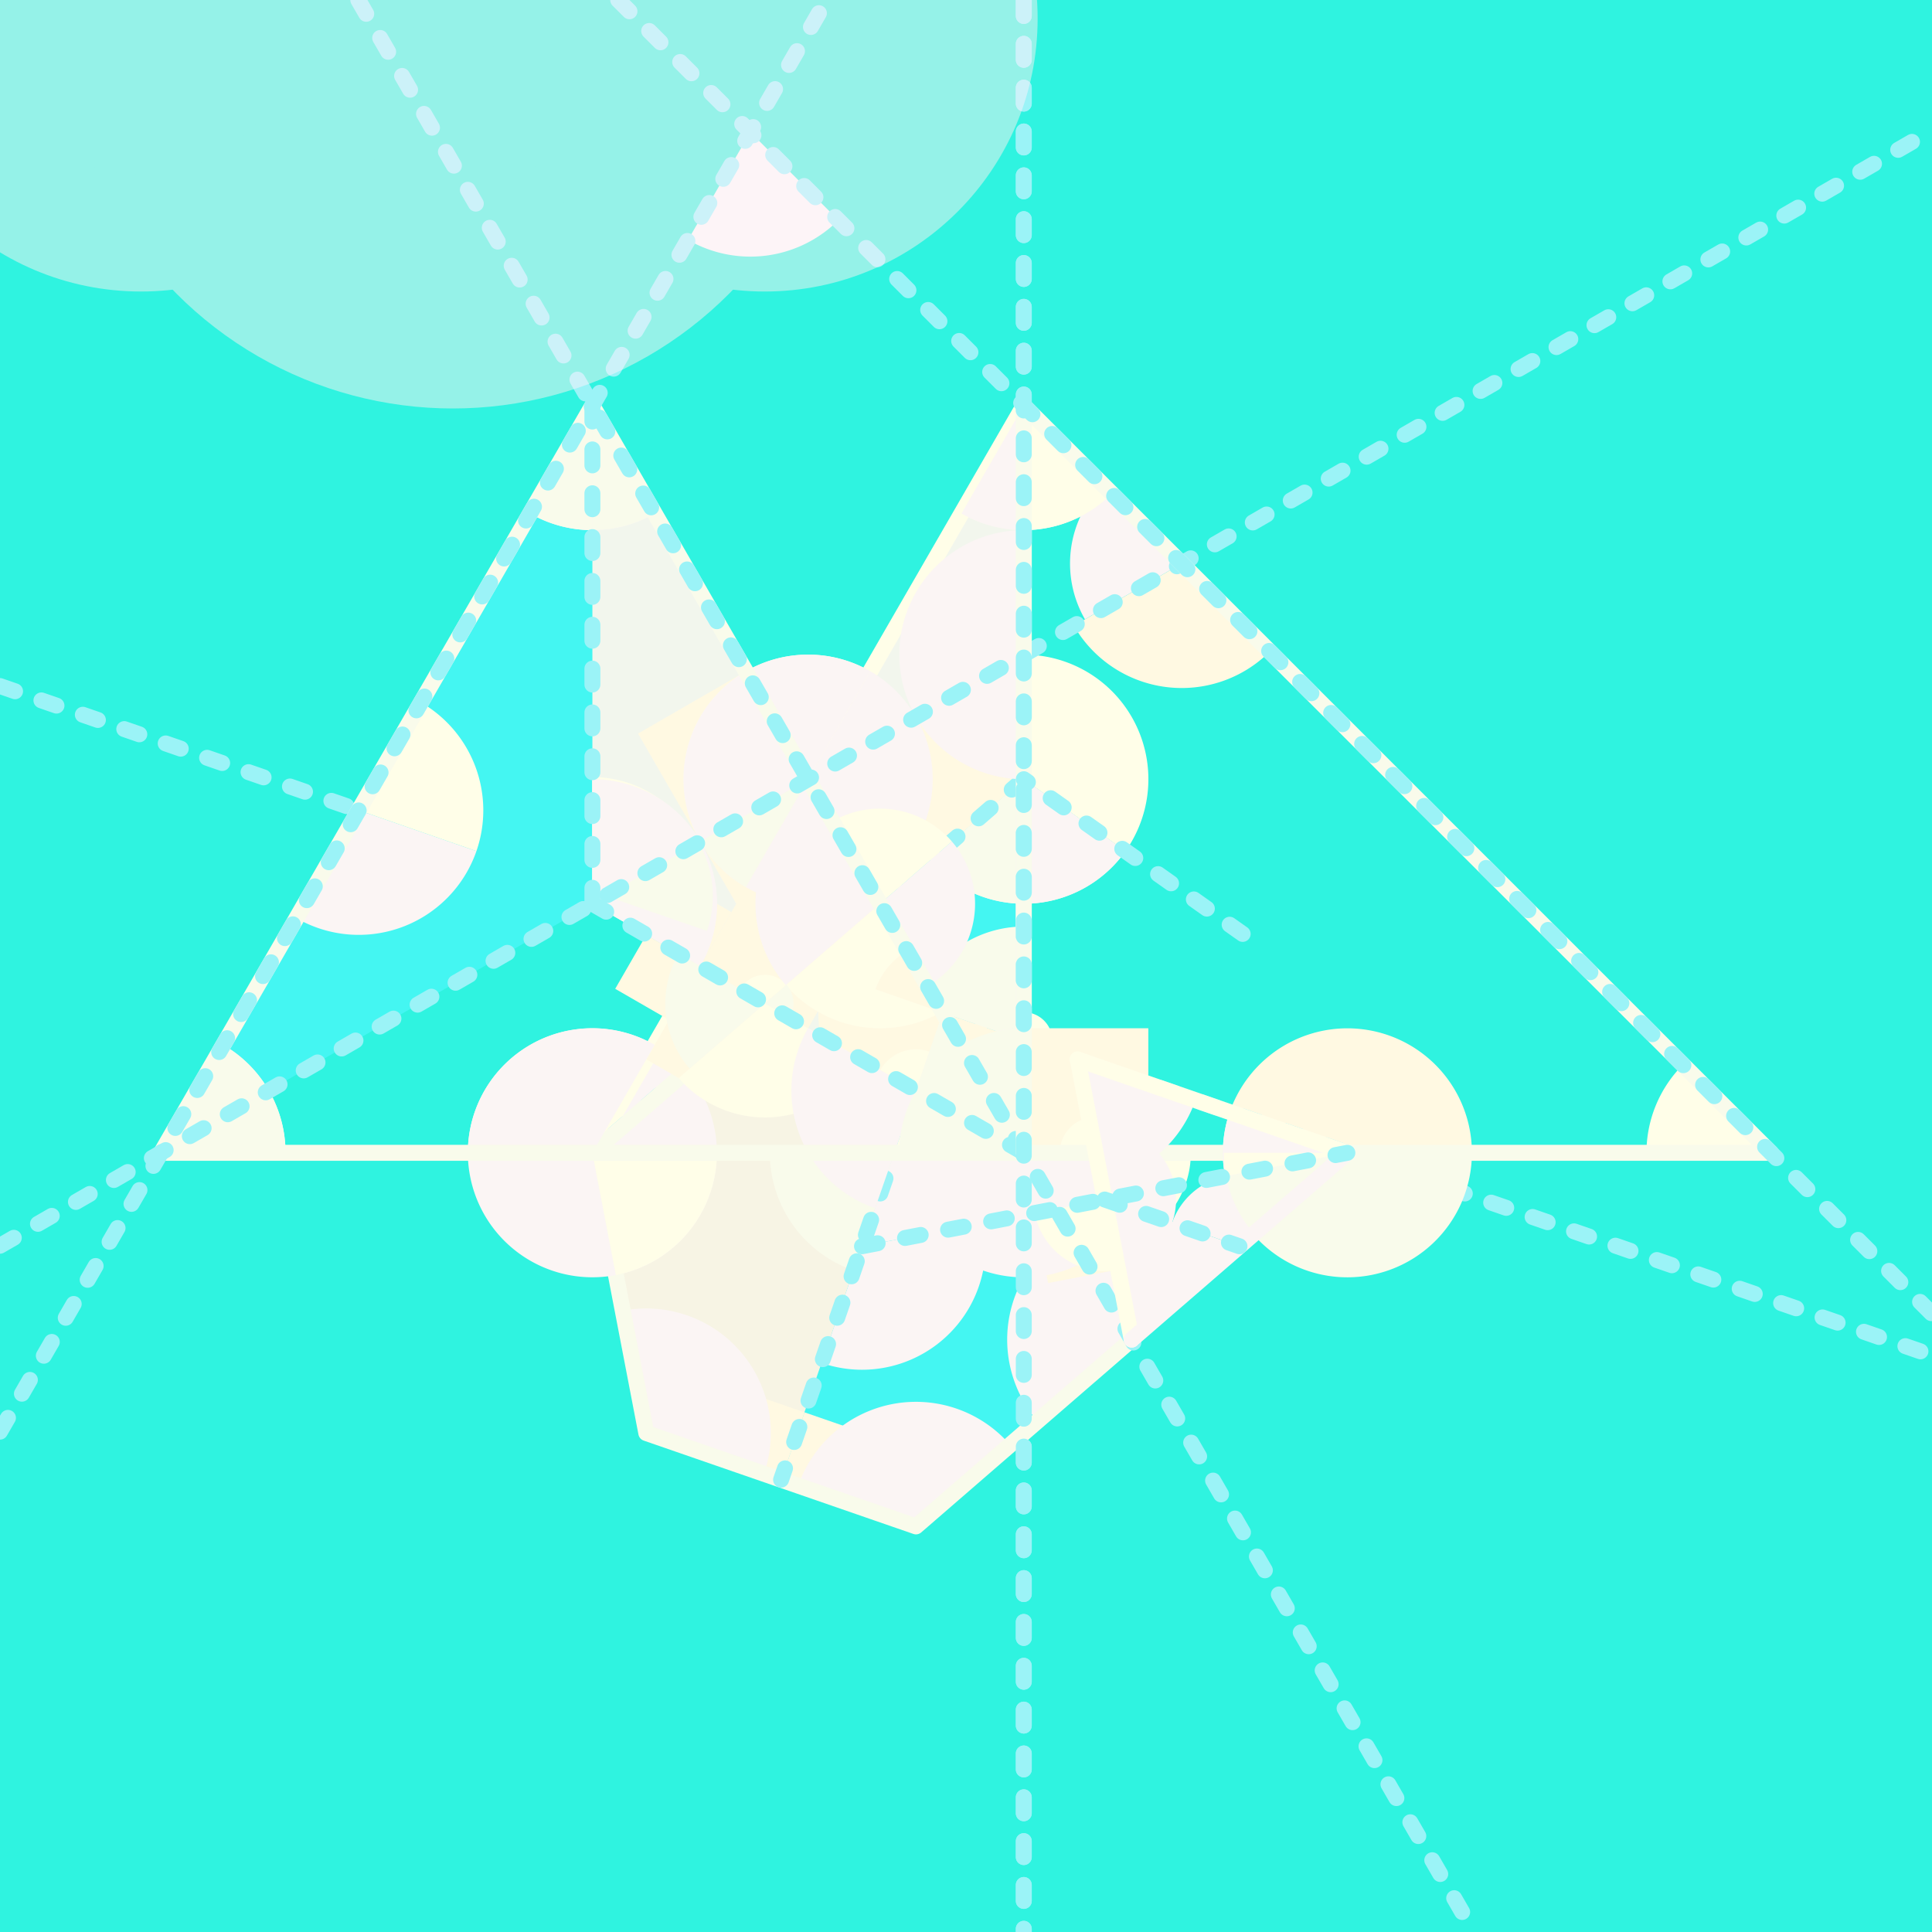<svg xmlns="http://www.w3.org/2000/svg" version="1.1" xmlns:xlink="http://www.w3.org/1999/xlink" xmlns:svgjs="http://svgjs.dev/svgjs" width="1200" height="1200" viewBox="-5.946 -9.071 19.392 19.392"><style>.background{fill:#2ff3e0;stroke:none;}.bg_grid_alpha{fill:#95f2e8EE;stroke:none;}.fill2{fill:#ef3d6f;stroke:none;}.slice0{fill:#1a4591;stroke:none;}.angle3{fill:#ff7a12;stroke:none;}.angle5{fill:#f8a25a;stroke:none;}.angle6{fill:#ffe045;stroke:none;}.angle4{fill:#fa27a2;stroke:none;}.stroke{fill:none;stroke:#95f2e8;stroke-width:0.16;stroke-linecap:round;stroke-linejoin:round;}.stroke6{fill:none;stroke:#ffe045;stroke-width:0.16;stroke-linecap:round;stroke-linejoin:round;}.stroke4{fill:none;stroke:#fa27a2;stroke-width:0.16;stroke-linecap:round;stroke-linejoin:round;}.intersection{fill:none;stroke:#8400c1;stroke-width:0.16;stroke-linecap:round;stroke-linejoin:round;stroke-dasharray:0.16,0.28;}.fill1{fill:#f51720;stroke:none;}.stroke5{fill:none;stroke:#f8a25a;stroke-width:0.16;stroke-linecap:round;stroke-linejoin:round;}.slice2{fill:#ef3d6f;stroke:none;}</style><g transform="matrix(1,0,0,-1,0,0)"><g class="layer_bg" filter="url(#SvgjsFilter1023)"><path d="M -5.946 -10.321 L -5.946 9.071 L 13.446 9.071 L 13.446 -10.321 Z" class="background"></path><circle r="3.913" cx="-1.401" cy="8.884" class="bg_grid_alpha"></circle><circle r="1.957" cx="-1.401" cy="8.884" class="bg_grid_alpha"></circle><circle r="2.739" cx="-4.531" cy="8.884" class="bg_grid_alpha"></circle><circle r="1.565" cx="-4.531" cy="8.884" class="bg_grid_alpha"></circle><circle r="2.739" cx="1.73" cy="8.884" class="bg_grid_alpha"></circle><circle r="1.565" cx="1.73" cy="8.884" class="bg_grid_alpha"></circle></g><g class="layer_art" filter="url(#SvgjsFilter1027)"><path d="M 4.33 -2.5 L 3.061616997868383e-16 -2.5 L 4.33 5 Z" class="fill2"></path><path d="M 4.33 -2.5 L 3.061616997868383e-16 -2.5 L 4.33 1.25 Z" class="slice0"></path><path d="M 4.33 -1.25 L 4.33 -2.5 L 3.08 -2.5 L 3.08 -1.25 Z" class="angle3"></path><path d="M0.945 -1.682 A1.25 1.25 0 0 1 -1.25 -2.5 L-1.7763568394002505e-15 -2.5 Z" class="angle5"></path><path d="M0.236 -3.727 A1.25 1.25 0 0 1 0.625 -1.417 L3.061616997868383e-16 -2.5 Z" class="angle5"></path><path d="M4.33 2.5 A1.25 1.25 0 0 1 3.385 0.432 L4.33 1.25 Z" class="angle3"></path><path d="M4.33 -4.596 A0.716 0.716 0 0 1 3.789 -5.781 L4.33 -5.313 Z" class="angle3"></path><path d="M5.351 0.528 A1.25 1.25 0 0 1 4.33 2.5 L4.33 1.25 Z" class="angle6"></path><path d="M4.601 -1.469 A0.286 0.286 0 0 1 4.33 -1.089 L4.33 -1.375 Z" class="angle6"></path><path d="M3.799 -1.191 A0.562 0.562 0 0 1 4.33 -1.938 L4.33 -1.375 Z" class="angle6"></path><path d="M3.385 0.432 A1.25 1.25 0 0 1 5.351 0.528 L4.33 1.25 Z" class="angle5"></path><path d="M4.33 -2.298 A0.827 0.827 0 0 1 3.518 -3.281 L4.33 -3.125 Z" class="angle4"></path><path d="M5.142 -2.969 A0.827 0.827 0 0 1 4.33 -2.298 L4.33 -3.125 Z" class="angle6"></path><path d="M4.33 -0.229 A1.146 1.146 0 0 1 3.248 -1 L4.33 -1.375 Z" class="angle5"></path><path d="M4.33 -1.661 A0.286 0.286 0 0 1 4.601 -1.469 L4.33 -1.375 Z" class="angle5"></path><path d="M3.346 -1.034 A1.25 1.25 0 0 1 3.11 0.193 L2.165 -0.625 Z" class="angle4"></path><path d="M1.25 -2.5 A1.25 1.25 0 0 1 0.625 -1.417 L3.061616997868383e-16 -2.5 Z" class="angle4"></path><path d="M4.33 8.881784197001252e-16 A1.25 1.25 0 0 1 5.351 0.528 L4.33 1.25 Z" class="angle4"></path><path d="M4.871 -4.844 A0.716 0.716 0 0 1 4.33 -4.596 L4.33 -5.313 Z" class="angle5"></path><path d="M3.385 0.432 A1.25 1.25 0 0 1 4.33 4.440892098500626e-16 L4.33 1.25 Z" class="angle5"></path><path d="M1.25 -2.5 A1.25 1.25 0 0 1 0.945 -1.682 L-1.7763568394002505e-15 -2.5 Z" class="angle3"></path><path d="M3.705 3.917 A1.25 1.25 0 0 1 4.33 3.75 L4.33 5 Z" class="angle5"></path><path d="M0.945 -1.682 A1.25 1.25 0 0 1 0.625 -1.417 L0 -2.5 Z" class="angle4"></path><path d="M 4.33 -2.5 L 3.061616997868383e-16 -2.5 " class="stroke6"></path><path d="M 3.061616997868383e-16 -2.5 L 4.33 5 " class="stroke6"></path><path d="M 4.33 5 L 4.33 -2.5 " class="stroke4"></path><path d="M 4.33 1.25 L 3.061616997868383e-16 -2.5 " class="intersection"></path><path d="M 4.33 9.071 L 4.33 -10.321 " class="intersection"></path><path d="M 3.0616169978683826e-16 -2.5 L 2.165 -0.625 L 4.871 -1.563 L 5.413 -4.375 L 3.248 -6.25 L 0.541 -5.313 Z" class="fill1"></path><path d="M 3.518 -1.094 L 4.871 -1.563 L 5.413 -4.375 L 3.248 -6.25 L 1.894 -5.781 Z" class="slice0"></path><path d="M 2.842 -0.859 L 3.518 -1.094 L 3.284 -1.77 L 2.607 -1.536 Z" class="angle3"></path><path d="M 3.284 -1.77 L 3.518 -1.094 L 4.195 -1.328 L 3.96 -2.005 Z" class="angle3"></path><path d="M 2.571 -6.016 L 1.894 -5.781 L 2.129 -5.105 L 2.805 -5.339 Z" class="angle3"></path><path d="M 2.129 -5.105 L 1.894 -5.781 L 1.218 -5.547 L 1.452 -4.87 Z" class="angle3"></path><path d="M6.358 -3.557 A1.25 1.25 0 0 1 4.468 -5.193 L5.413 -4.375 Z" class="angle4"></path><path d="M8.828 -2.5 A1.25 1.25 0 0 1 6.397 -2.091 L7.578 -2.5 Z" class="angle3"></path><path d="M1.22 -1.443 A1.25 1.25 0 0 1 3.346 -1.034 L2.165 -0.625 Z" class="angle4"></path><path d="M4.193 -5.432 A1.25 1.25 0 0 1 2.066 -5.841 L3.248 -6.25 Z" class="angle4"></path><path d="M1.722 -5.722 A1.25 1.25 0 0 1 0.305 -4.085 L0.541 -5.313 Z" class="angle4"></path><path d="M2.3 -4.609 A1.24 1.24 0 0 1 3.924 -3.203 L2.706 -3.438 Z" class="angle4"></path><path d="M0.236 -3.727 A1.25 1.25 0 0 1 0.945 -1.682 L3.0616169978683826e-16 -2.5 Z" class="angle4"></path><path d="M3.69 -1.153 A1.25 1.25 0 0 1 5.108 -2.79 L4.871 -1.563 Z" class="angle4"></path><path d="M5.176 -3.148 A1.25 1.25 0 0 1 4.468 -5.193 L5.413 -4.375 Z" class="angle4"></path><path d="M2.818 -3.114 A0.65 0.65 0 0 1 3.681 -2.5 L3.031 -2.5 Z" class="angle6"></path><path d="M3.275 -1.797 A0.744 0.744 0 0 1 2.287 -2.5 L3.031 -2.5 Z" class="angle6"></path><path d="M1.024 -0.726 A0.477 0.477 0 0 1 1.714 -0.469 L1.263 -0.313 Z" class="angle4"></path><path d="M1.714 -0.469 A0.477 0.477 0 0 1 1.502 0.101 L1.263 -0.313 Z" class="angle6"></path><path d="M1.781 -2.5 A1.25 1.25 0 0 1 2.622 -3.681 L3.031 -2.5 Z" class="angle5"></path><path d="M3.681 -2.5 A0.65 0.65 0 0 1 3.244 -1.886 L3.031 -2.5 Z" class="angle5"></path><path d="M3.924 -3.203 A1.24 1.24 0 0 1 3.112 -2.266 L2.706 -3.438 Z" class="angle4"></path><path d="M6.406 -2.094 A1.24 1.24 0 0 1 6.36 -2.734 L7.578 -2.5 Z" class="angle5"></path><path d="M6.397 -2.091 A1.25 1.25 0 0 1 6.328 -2.5 L7.578 -2.5 Z" class="angle4"></path><path d="M 3.0616169978683826e-16 -2.5 L 2.165 -0.625 L 4.871 -1.563 L 5.413 -4.375 L 3.248 -6.25 L 0.541 -5.313 Z" class="stroke5"></path><path d="M 3.518 -1.094 L 1.894 -5.781 " class="intersection"></path><path d="M -5.946 2.185 L 13.446 -4.533 " class="intersection"></path><path d="M -4.33 -2.5 L 3.061616997868383e-16 5 L 2.165 1.25 Z" class="slice0"></path><path d="M 5.469760530157693e-16 -6.837200662697116e-16 L 3.061616997868383e-16 5 L 4.33 -2.5 Z" class="slice2"></path><path d="M 1.54 2.333 L 2.165 1.25 L 1.083 0.625 L 0.458 1.708 Z" class="angle3"></path><path d="M 1.083 0.625 L 2.165 1.25 L 2.79 0.167 L 1.708 -0.458 Z" class="angle3"></path><path d="M 0.541 -0.313 L 1.083 -0.625 L 0.77 -1.166 L 0.229 -0.854 Z" class="angle3"></path><path d="M 1.395 -0.084 L 1.083 -0.625 L 0.541 -0.313 L 0.854 0.229 Z" class="angle3"></path><path d="M 0.541 -1.562 L 1.083 -0.625 L 2.02 -1.166 L 1.479 -2.104 Z" class="angle3"></path><path d="M 2.165 -1.25 L 1.083 -0.625 L 1.708 0.458 L 2.79 -0.167 Z" class="angle3"></path><path d="M 5.548 -2.891 L 5.142 -2.969 L 5.064 -2.563 L 5.47 -2.485 Z" class="angle3"></path><path d="M 5.22 -3.375 L 5.142 -2.969 L 5.548 -2.891 L 5.626 -3.297 Z" class="angle3"></path><path d="M 5.007 -2.266 L 5.142 -2.969 L 4.439 -3.104 L 4.304 -2.401 Z" class="angle3"></path><path d="M 4.439 -3.104 L 5.142 -2.969 L 5.277 -3.672 L 4.574 -3.807 Z" class="angle3"></path><path d="M3.08 -2.5 A1.25 1.25 0 0 1 5.58 -2.5 L4.33 -2.5 Z" class="angle4"></path><path d="M5.58 -2.5 A1.25 1.25 0 0 1 3.248 -1.875 L4.33 -2.5 Z" class="angle6"></path><path d="M4.439 -3.104 A0.716 0.716 0 0 1 5.819 -3.203 L5.142 -2.969 Z" class="angle6"></path><path d="M2.79 2.333 A1.25 1.25 0 0 1 1.083 0.625 L2.165 1.25 Z" class="angle6"></path><path d="M4.195 -1.328 A0.716 0.716 0 0 1 3.16 -0.474 L3.518 -1.094 Z" class="angle5"></path><path d="M2.842 -0.859 A0.716 0.716 0 0 1 3.876 -1.714 L3.518 -1.094 Z" class="angle5"></path><path d="M2.893 -0.011 A1.25 1.25 0 0 1 3.109 -2.275 L3.518 -1.094 Z" class="angle3"></path><path d="M0.068 0.039 A0.078 0.078 0 0 1 0.209 0.053 L0.135 0.078 Z" class="angle3"></path><path d="M5.58 -2.5 A1.25 1.25 0 0 1 3.705 -1.417 L4.33 -2.5 Z" class="angle4"></path><path d="M0.625 -1.417 A1.25 1.25 0 0 1 -1.25 -2.5 L-8.881784197001252e-16 -2.5 Z" class="angle4"></path><path d="M1.54 2.333 A1.25 1.25 0 0 1 1.54 0.167 L2.165 1.25 Z" class="angle4"></path><path d="M2.79 0.167 A1.25 1.25 0 0 1 2.79 2.333 L2.165 1.25 Z" class="angle4"></path><path d="M4.33 3.75 A1.25 1.25 0 0 1 3.248 1.875 L4.33 2.5 Z" class="angle4"></path><path d="M1.083 -0.625 A1.25 1.25 0 0 1 3.459607218061897e-16 1.25 L5.469760530157693e-16 -6.837200662697116e-16 Z" class="angle4"></path><path d="M1.949 -0.813 A0.286 0.286 0 0 1 1.484 -0.857 L1.732 -1 Z" class="angle6"></path><path d="M0.866 -1.75 A1.146 1.146 0 0 1 2.724 -1.573 L1.732 -1 Z" class="angle6"></path><path d="M1.083 -0.25 A1.146 1.146 0 0 1 7.039448254772217e-16 1.271 L8.881784197001252e-16 0.125 Z" class="angle6"></path><path d="M4.833 2.79 A1.25 1.25 0 0 1 6.799 2.531 L5.915 3.415 Z" class="angle3"></path><path d="M3.364 -0.827 A0.955 0.955 0 0 1 3.608 0.625 L2.887 8.881784197001252e-16 Z" class="angle4"></path><path d="M2.262 1.083 A1.25 1.25 0 0 1 1.942 -0.818 L2.887 8.881784197001252e-16 Z" class="angle4"></path><path d="M-2.97 -0.145 A1.25 1.25 0 0 1 -1.164 0.528 L-2.345 0.938 Z" class="angle4"></path><path d="M2.165 -1.25 A1.25 1.25 0 0 1 2.838 -3.056 L3.248 -1.875 Z" class="angle4"></path><path d="M-1.25 -2.5 A1.25 1.25 0 0 1 0.236 -3.727 L8.881784197001252e-16 -2.5 Z" class="angle4"></path><path d="M3.606 -2.082 A0.413 0.413 0 0 1 3.383 -1.484 L3.248 -1.875 Z" class="angle4"></path><path d="M3.383 -1.484 A0.413 0.413 0 0 1 2.89 -1.668 L3.248 -1.875 Z" class="angle6"></path><path d="M3.043 -2.466 A0.625 0.625 0 0 1 3.789 -2.187 L3.248 -1.875 Z" class="angle6"></path><path d="M-1.164 0.528 A1.25 1.25 0 0 1 -1.72 2.02 L-2.345 0.938 Z" class="angle6"></path><path d="M0.236 -3.727 A1.25 1.25 0 0 1 1.25 -2.5 L8.881784197001252e-16 -2.5 Z" class="angle6"></path><path d="M3.608 0.625 A0.955 0.955 0 0 1 2.409 0.827 L2.887 8.881784197001252e-16 Z" class="angle6"></path><path d="M1.942 -0.818 A1.25 1.25 0 0 1 3.512 -1.083 L2.887 8.881784197001252e-16 Z" class="angle6"></path><path d="M0.96 6.663 A1.25 1.25 0 0 1 2.469 6.861 L1.585 7.745 Z" class="angle4"></path><path d="M5.123 4.208 A1.121 1.121 0 0 1 4.944 2.855 L5.915 3.415 Z" class="angle4"></path><path d="M7.101639022643436e-16 0.062 A0.063 0.063 0 0 1 0.059 0.105 L8.881784197001252e-16 0.125 Z" class="angle5"></path><path d="M0.866 -0.5 A1 1 0 0 1 0.976 -1.655 L1.732 -1 Z" class="angle5"></path><path d="M1.98 -1.143 A0.286 0.286 0 0 1 1.949 -0.813 L1.732 -1 Z" class="angle5"></path><path d="M-0.625 3.917 A1.25 1.25 0 0 1 0.625 3.917 L3.061616997868383e-16 5 Z" class="angle4"></path><path d="M1.54 0.167 A1.25 1.25 0 0 1 2.79 0.167 L2.165 1.25 Z" class="angle4"></path><path d="M3.248 1.875 A1.25 1.25 0 0 1 4.33 1.25 L4.33 2.5 Z" class="angle4"></path><path d="M4.33 -1.25 A1.25 1.25 0 0 1 3.248 -1.875 L4.33 -2.5 Z" class="angle4"></path><path d="M2.79 2.333 A1.25 1.25 0 0 1 1.54 2.333 L2.165 1.25 Z" class="angle4"></path><path d="M1.083 0.625 A1.25 1.25 0 0 1 6.871630884905457e-16 1.25 L8.881784197001252e-16 -4.440892098500626e-16 Z" class="angle4"></path><path d="M-3.08 -2.5 A1.25 1.25 0 0 1 -3.705 -1.417 L-4.33 -2.5 Z" class="angle4"></path><path d="M3.705 -1.417 A1.25 1.25 0 0 1 3.08 -2.5 L4.33 -2.5 Z" class="angle4"></path><path d="M1.083 -0.625 A1.25 1.25 0 0 1 1.083 0.625 L4.440892098500626e-16 -6.661338147750939e-16 Z" class="angle4"></path><path d="M3.252 -1.861 A0.812 0.812 0 0 1 3.924 -1.797 L3.518 -1.094 Z" class="angle5"></path><path d="M1.15 -0.273 A1.074 1.074 0 0 1 1.065 0.615 L0.135 0.078 Z" class="angle5"></path><path d="M3.876 -1.714 A0.716 0.716 0 0 1 4.195 -1.328 L3.518 -1.094 Z" class="angle3"></path><path d="M3.16 -0.474 A0.716 0.716 0 0 1 2.842 -0.859 L3.518 -1.094 Z" class="angle3"></path><path d="M4.33 -1.25 A1.25 1.25 0 0 1 3.705 -1.417 L4.33 -2.5 Z" class="angle5"></path><path d="M3.705 -1.417 A1.25 1.25 0 0 1 3.248 -1.875 L4.33 -2.5 Z" class="angle5"></path><path d="M7.654042494670962e-17 3.75 A1.25 1.25 0 0 1 0.625 3.917 L3.061616997868383e-16 5 Z" class="angle5"></path><path d="M-3.248 -1.875 A1.25 1.25 0 0 1 -3.705 -1.417 L-4.33 -2.5 Z" class="angle5"></path><path d="M-0.625 3.917 A1.25 1.25 0 0 1 7.654042494670962e-17 3.75 L3.061616997868383e-16 5 Z" class="angle5"></path><path d="M-3.08 -2.5 A1.25 1.25 0 0 1 -3.248 -1.875 L-4.33 -2.5 Z" class="angle5"></path><path d="M1.083 0.625 A1.25 1.25 0 0 1 1.54 0.167 L2.165 1.25 Z" class="angle5"></path><path d="M3.248 -1.875 A1.25 1.25 0 0 1 3.08 -2.5 L4.33 -2.5 Z" class="angle5"></path><path d="M5.533 -3.104 A0.413 0.413 0 0 1 5.548 -2.891 L5.142 -2.969 Z" class="angle5"></path><path d="M -4.33 -2.5 L 3.061616997868383e-16 5 L 4.33 -2.5 Z" class="stroke5"></path><path d="M -2.35 9.071 L 8.846 -10.321 " class="intersection"></path><path d="M -5.946 -3.433 L 13.446 7.763 " class="intersection"></path><path d="M 5.469760530157693e-16 -6.837200662697116e-16 L 4.33 -2.5 " class="intersection"></path><path d="M 3.061616997868383e-16 5 L 5.469760530157693e-16 -6.837200662697116e-16 " class="intersection"></path><path d="M -5.946 -5.299 L 2.35 9.071 " class="intersection"></path><path d="M 5.58 -2.5 L 4.33 -2.5 L 4.33 -1.25 L 5.58 -1.25 Z" class="angle3"></path><path d="M6.633 -3.318 A1.25 1.25 0 0 1 8.828 -2.5 L7.578 -2.5 Z" class="angle5"></path><path d="M5.529 -2.5 A0.477 0.477 0 0 1 4.962 -2.031 L5.052 -2.5 Z" class="angle4"></path><path d="M4.691 -2.5 A0.361 0.361 0 0 1 5.12 -2.854 L5.052 -2.5 Z" class="angle4"></path><path d="M5.232 -3.438 A0.955 0.955 0 0 1 6.007 -2.5 L5.052 -2.5 Z" class="angle6"></path><path d="M4.984 -2.146 A0.361 0.361 0 0 1 4.691 -2.5 L5.052 -2.5 Z" class="angle6"></path><path d="M3.705 3.917 A1.25 1.25 0 0 1 5.214 4.116 L4.33 5 Z" class="angle4"></path><path d="M4.33 3.75 A1.25 1.25 0 0 1 5.214 4.116 L4.33 5 Z" class="angle6"></path><path d="M10.946 -1.616 A1.25 1.25 0 0 1 10.58 -2.5 L11.83 -2.5 Z" class="angle6"></path><path d="M6.328 -2.5 A1.25 1.25 0 0 1 6.633 -3.318 L7.578 -2.5 Z" class="angle3"></path><path d="M 4.33 -2.5 L 4.33 5 L 11.83 -2.5 Z" class="stroke5"></path><path d="M 6.527 -0.303 L 4.33 1.25 " class="intersection"></path><path d="M 0.259 9.071 L 13.446 -4.116 " class="intersection"></path><path d="M 4.33 9.071 L 4.33 -10.321 " class="intersection"></path><path d="M6.36 -2.734 A1.24 1.24 0 0 1 8.818 -2.5 L7.578 -2.5 Z" class="angle5"></path><path d="M7.036 -2.969 A0.716 0.716 0 0 1 5.819 -3.203 L6.495 -3.438 Z" class="angle4"></path><path d="M5.819 -3.203 A0.716 0.716 0 0 1 5.007 -2.266 L5.142 -2.969 Z" class="angle4"></path><path d="M5.108 -2.79 A1.25 1.25 0 0 1 6.053 -1.972 L4.871 -1.563 Z" class="angle4"></path><path d="M5.277 -3.672 A0.716 0.716 0 0 1 5.819 -3.203 L5.142 -2.969 Z" class="angle4"></path><path d="M6.397 -2.091 A1.25 1.25 0 0 1 6.633 -3.318 L7.578 -2.5 Z" class="angle4"></path><path d="M5.819 -3.203 A0.716 0.716 0 0 1 5.954 -3.906 L6.495 -3.438 Z" class="angle4"></path><path d="M6.358 -3.557 A1.25 1.25 0 0 1 5.176 -3.148 L5.413 -4.375 Z" class="angle4"></path><path d="M6.36 -2.734 A1.24 1.24 0 0 1 6.64 -3.312 L7.578 -2.5 Z" class="angle5"></path><path d="M6.338 -2.5 A1.24 1.24 0 0 1 6.36 -2.734 L7.578 -2.5 Z" class="angle6"></path><path d="M 5.413 -4.375 L 4.871 -1.563 " class="stroke6"></path><path d="M 4.871 -1.563 L 7.578 -2.5 " class="stroke6"></path><path d="M 7.578 -2.5 L 5.413 -4.375 " class="stroke4"></path><path d="M 2.706 -3.438 L 7.578 -2.5 " class="intersection"></path><path d="M 5.142 -2.969 L 6.495 -3.438 " class="intersection"></path></g></g><defs><filter id="SvgjsFilter1023"><feGaussianBlur id="SvgjsFeGaussianBlur1018" result="blurred" in="SourceGraphic" stdDeviation="0.5 0.5"></feGaussianBlur><feTurbulence id="SvgjsFeTurbulence1019" result="noise1" in="SourceGraphic" type="fractalNoise" stitchTiles="noStitch" seed="289" numOctaves="5" baseFrequency="0.5"></feTurbulence><feDisplacementMap id="SvgjsFeDisplacementMap1020" result="cloud1" in="blurred" yChannelSelector="A" xChannelSelector="A" scale="8" in2="noise1"></feDisplacementMap><feGaussianBlur id="SvgjsFeGaussianBlur1021" result="cloud11" in="cloud1" stdDeviation="0.6 0.2"></feGaussianBlur><feBlend id="SvgjsFeBlend1022" result="SvgjsFeBlend1022" in="cloud11" mode="normal" in2="SourceGraphic"></feBlend></filter><filter id="SvgjsFilter1027"><feGaussianBlur id="SvgjsFeGaussianBlur1024" result="blurred" in="SourceGraphic" stdDeviation="0.2 0.2"></feGaussianBlur><feBlend id="SvgjsFeBlend1025" result="blend1" in="blurred" mode="multiply" in2="SourceAlpha"></feBlend><feBlend id="SvgjsFeBlend1026" result="SvgjsFeBlend1026" in="blend1" mode="screen" in2="SourceGraphic"></feBlend></filter></defs></svg>